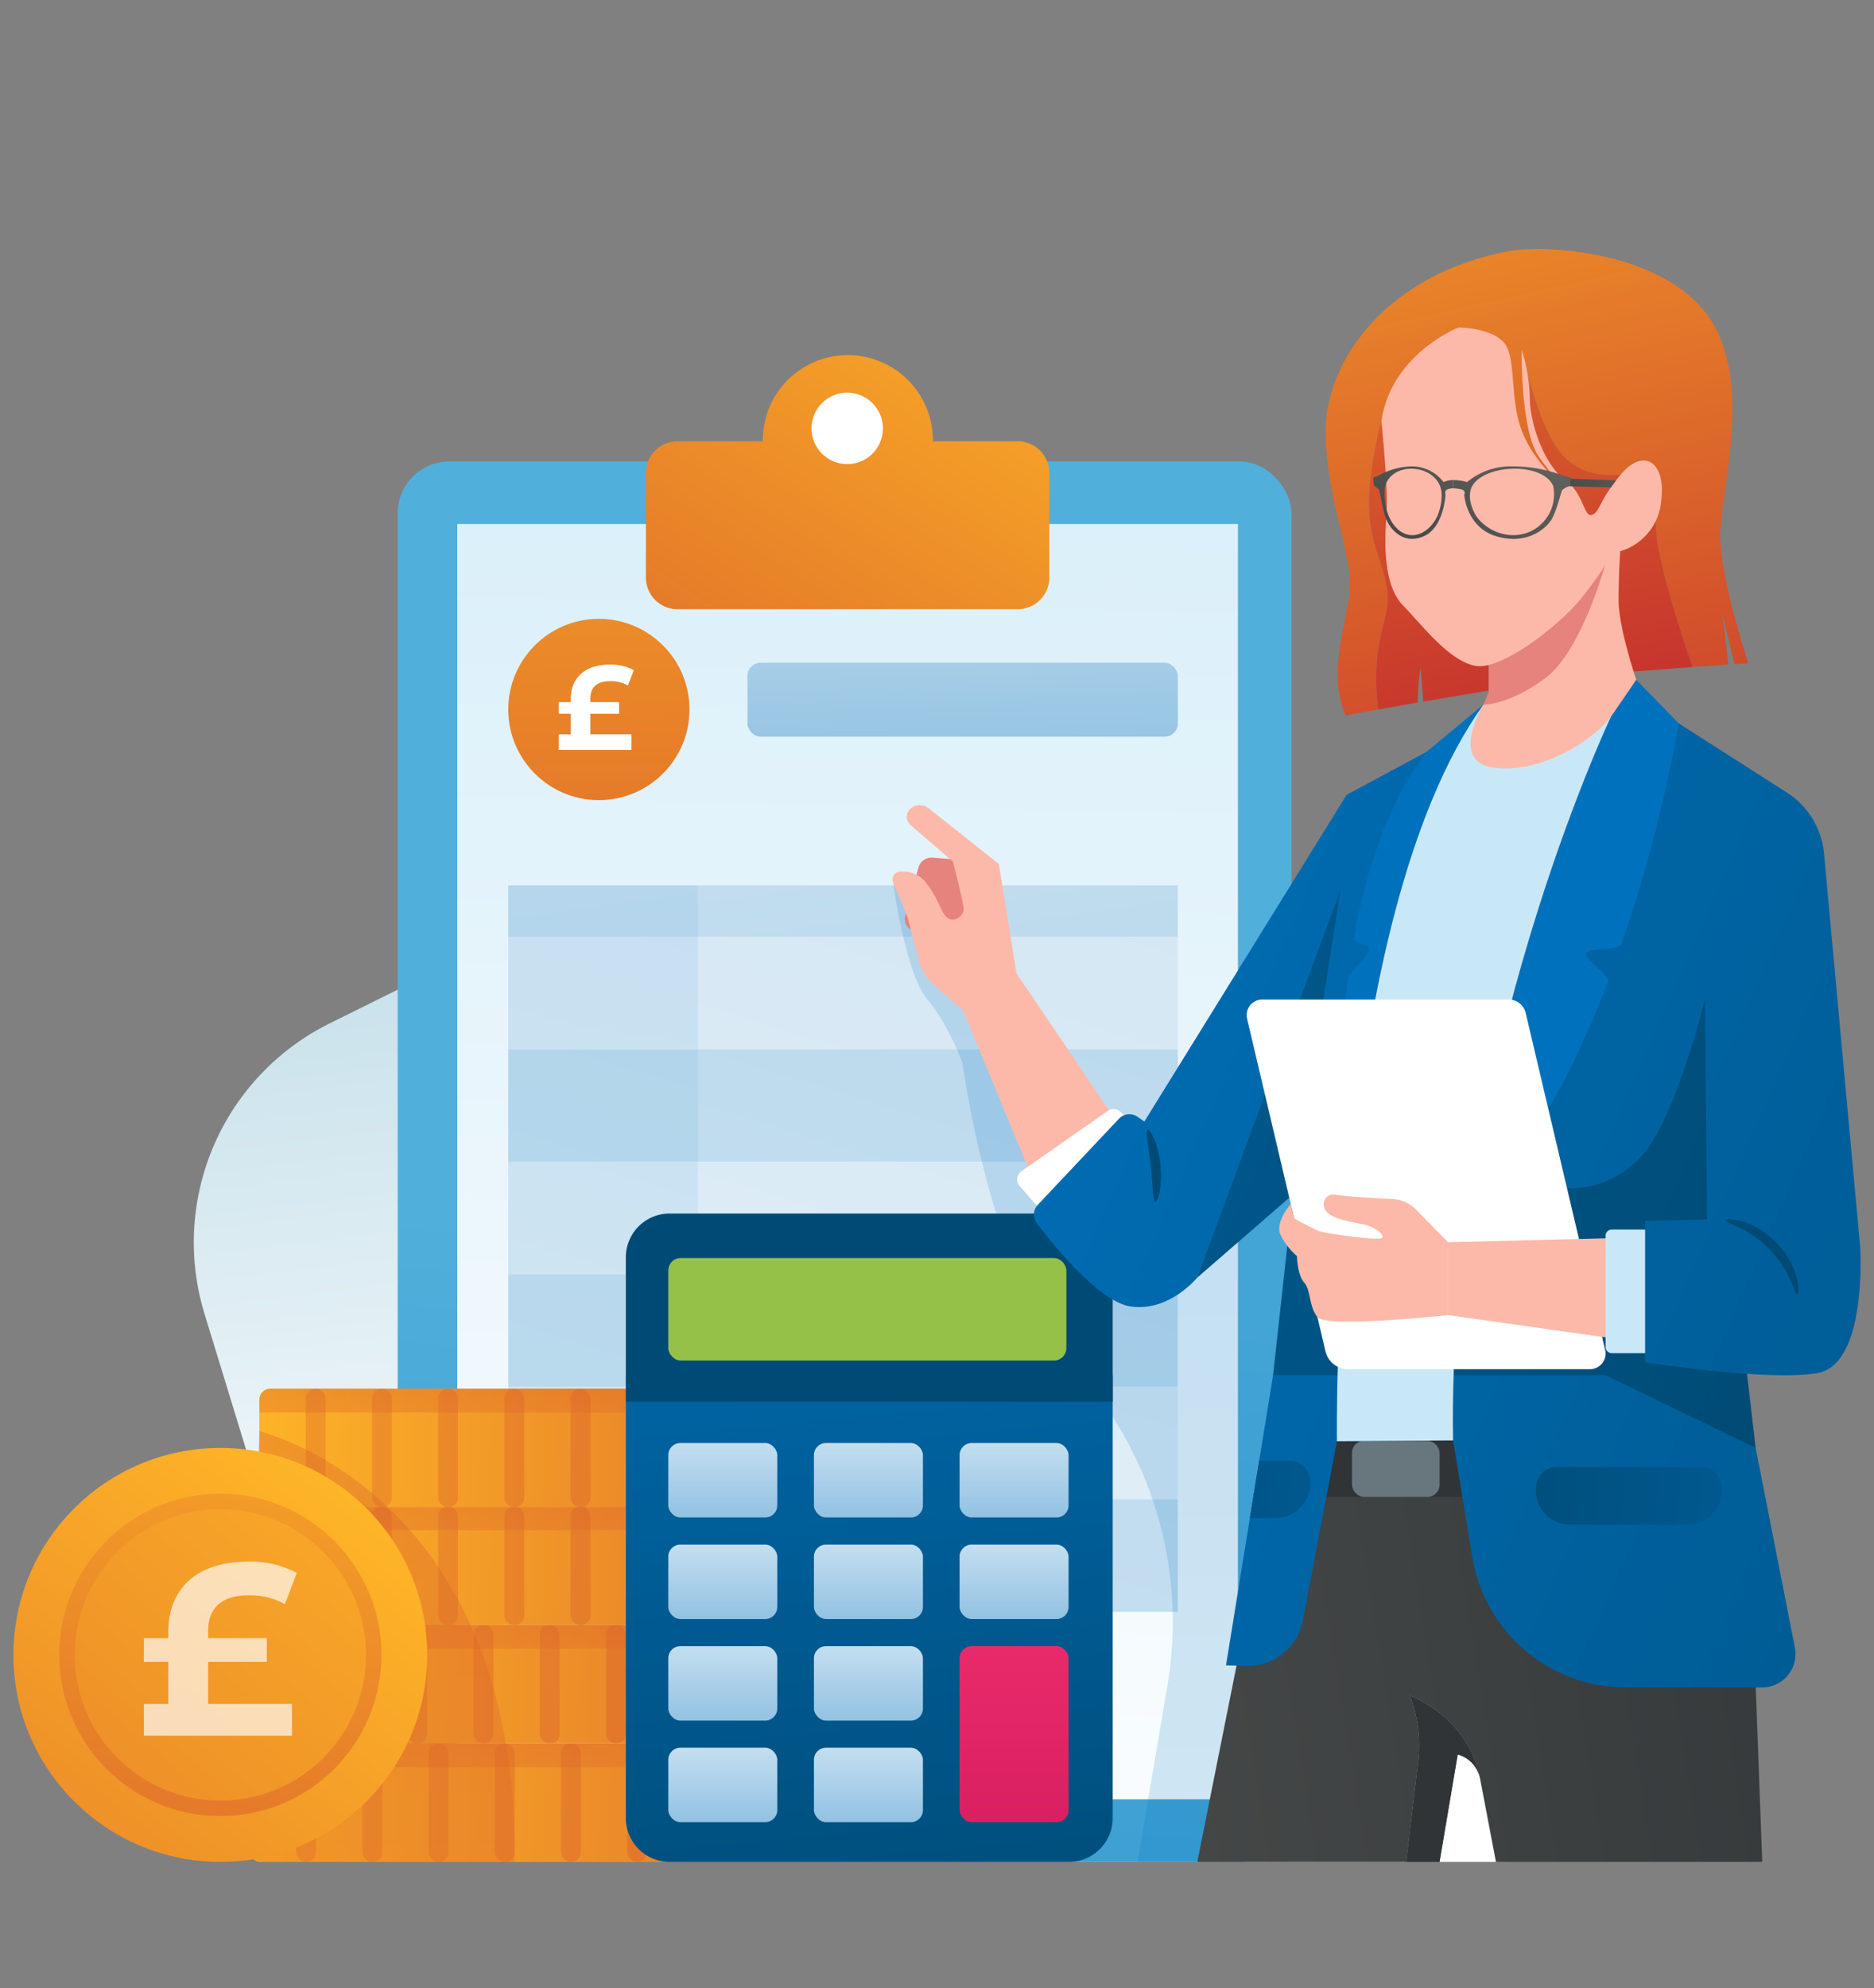 <svg xmlns="http://www.w3.org/2000/svg" xmlns:xlink="http://www.w3.org/1999/xlink" id="Layer_1" data-name="Layer 1" viewBox="0 0 445.304 472.243"><rect x="0" y="0" width="445.304" height="472.243" fill="#808080" stroke="none"/><defs><style>      .cls-1 {        fill: url(#linear-gradient);      }      .cls-2 {        fill: url(#linear-gradient-2);      }      .cls-3 {        fill: url(#linear-gradient-3);      }      .cls-4 {        fill: url(#linear-gradient-4);      }      .cls-5 {        fill: #fff;      }      .cls-6 {        fill: url(#linear-gradient-5);      }      .cls-7 {        fill: url(#linear-gradient-6);      }      .cls-8 {        fill: url(#linear-gradient-7);      }      .cls-9 {        fill: url(#linear-gradient-8);      }      .cls-10 {        fill: url(#linear-gradient-9);      }      .cls-11 {        fill: url(#linear-gradient-10);      }      .cls-12 {        fill: url(#linear-gradient-11);      }      .cls-13 {        fill: url(#linear-gradient-12);      }      .cls-14 {        fill: url(#linear-gradient-13);      }      .cls-15, .cls-16 {        opacity: 0.17;      }      .cls-15 {        fill: url(#linear-gradient-14);      }      .cls-16 {        fill: url(#linear-gradient-15);      }      .cls-17 {        fill: url(#linear-gradient-16);      }      .cls-18, .cls-25, .cls-33, .cls-41, .cls-49, .cls-50 {        opacity: 0.35;      }      .cls-19, .cls-20, .cls-21, .cls-22, .cls-23, .cls-24, .cls-27, .cls-28, .cls-29, .cls-30, .cls-31, .cls-32, .cls-35, .cls-36, .cls-37, .cls-38, .cls-39, .cls-40, .cls-43, .cls-44, .cls-45, .cls-46, .cls-47, .cls-48 {        opacity: 0.57;      }      .cls-19 {        fill: url(#linear-gradient-17);      }      .cls-20 {        fill: url(#linear-gradient-18);      }      .cls-21 {        fill: url(#linear-gradient-19);      }      .cls-22 {        fill: url(#linear-gradient-20);      }      .cls-23 {        fill: url(#linear-gradient-21);      }      .cls-24 {        fill: url(#linear-gradient-22);      }      .cls-25 {        fill: url(#linear-gradient-23);      }      .cls-26 {        fill: url(#linear-gradient-24);      }      .cls-27 {        fill: url(#linear-gradient-25);      }      .cls-28 {        fill: url(#linear-gradient-26);      }      .cls-29 {        fill: url(#linear-gradient-27);      }      .cls-30 {        fill: url(#linear-gradient-28);      }      .cls-31 {        fill: url(#linear-gradient-29);      }      .cls-32 {        fill: url(#linear-gradient-30);      }      .cls-33 {        fill: url(#linear-gradient-31);      }      .cls-34 {        fill: url(#linear-gradient-32);      }      .cls-35 {        fill: url(#linear-gradient-33);      }      .cls-36 {        fill: url(#linear-gradient-34);      }      .cls-37 {        fill: url(#linear-gradient-35);      }      .cls-38 {        fill: url(#linear-gradient-36);      }      .cls-39 {        fill: url(#linear-gradient-37);      }      .cls-40 {        fill: url(#linear-gradient-38);      }      .cls-41 {        fill: url(#linear-gradient-39);      }      .cls-42 {        fill: url(#linear-gradient-40);      }      .cls-43 {        fill: url(#linear-gradient-41);      }      .cls-44 {        fill: url(#linear-gradient-42);      }      .cls-45 {        fill: url(#linear-gradient-43);      }      .cls-46 {        fill: url(#linear-gradient-44);      }      .cls-47 {        fill: url(#linear-gradient-45);      }      .cls-48 {        fill: url(#linear-gradient-46);      }      .cls-49 {        fill: url(#linear-gradient-47);      }      .cls-50 {        fill: url(#linear-gradient-48);      }      .cls-51 {        fill: url(#linear-gradient-49);      }      .cls-52 {        fill: url(#linear-gradient-50);      }      .cls-53 {        fill: url(#linear-gradient-51);      }      .cls-54 {        opacity: 0.67;      }      .cls-55 {        fill: url(#linear-gradient-52);      }      .cls-56 {        fill: url(#linear-gradient-53);      }      .cls-57 {        fill: url(#linear-gradient-54);      }      .cls-58 {        fill: url(#linear-gradient-55);      }      .cls-59 {        fill: url(#linear-gradient-56);      }      .cls-60 {        fill: url(#linear-gradient-57);      }      .cls-61 {        fill: url(#linear-gradient-58);      }      .cls-62 {        fill: url(#linear-gradient-59);      }      .cls-63 {        fill: url(#linear-gradient-60);      }      .cls-64 {        fill: url(#linear-gradient-61);      }      .cls-65 {        fill: url(#linear-gradient-62);      }      .cls-66 {        fill: url(#linear-gradient-63);      }      .cls-67 {        fill: url(#linear-gradient-64);      }      .cls-68 {        fill: url(#linear-gradient-65);      }      .cls-69 {        fill: #e5837c;      }      .cls-70 {        fill: #fcb9a9;      }      .cls-71 {        fill: url(#linear-gradient-66);      }      .cls-72 {        fill: url(#linear-gradient-67);      }      .cls-73 {        fill: url(#linear-gradient-68);      }      .cls-74 {        fill: url(#linear-gradient-69);      }      .cls-75, .cls-80 {        fill: #c9e8f7;      }      .cls-75 {        opacity: 0.37;      }      .cls-76 {        fill: url(#linear-gradient-70);      }      .cls-77 {        fill: url(#linear-gradient-71);      }      .cls-78 {        fill: url(#linear-gradient-72);      }      .cls-79 {        fill: url(#linear-gradient-73);      }      .cls-81 {        fill: url(#linear-gradient-74);      }      .cls-82 {        fill: url(#linear-gradient-75);      }      .cls-83 {        fill: url(#linear-gradient-76);      }      .cls-84 {        fill: url(#linear-gradient-77);      }      .cls-85 {        fill: url(#linear-gradient-78);      }      .cls-86 {        fill: url(#linear-gradient-79);      }      .cls-87 {        fill: url(#linear-gradient-80);      }      .cls-88 {        fill: url(#linear-gradient-81);      }      .cls-89 {        fill: url(#linear-gradient-82);      }      .cls-90 {        fill: url(#linear-gradient-83);      }    </style><linearGradient id="linear-gradient" x1="196.425" y1="111.941" x2="231.033" y2="395.098" gradientUnits="userSpaceOnUse"><stop offset="0" stop-color="#a9d0e0"></stop><stop offset="1" stop-color="#fff"></stop></linearGradient><linearGradient id="linear-gradient-2" x1="198.441" y1="297.817" x2="169.231" y2="582.055" gradientUnits="userSpaceOnUse"><stop offset="0" stop-color="#51afdb"></stop><stop offset="1" stop-color="#298fcb"></stop></linearGradient><linearGradient id="linear-gradient-3" x1="197.115" y1="489.488" x2="208.152" y2="-59.201" gradientUnits="userSpaceOnUse"><stop offset="0" stop-color="#fff"></stop><stop offset="1" stop-color="#c9e8f7"></stop></linearGradient><linearGradient id="linear-gradient-4" x1="248.831" y1="49.023" x2="92.8" y2="298.24" gradientUnits="userSpaceOnUse"><stop offset="0" stop-color="#feb527"></stop><stop offset="1" stop-color="#c5312d"></stop></linearGradient><linearGradient id="linear-gradient-5" x1="139.125" y1="35.256" x2="147.515" y2="386.598" xlink:href="#linear-gradient-4"></linearGradient><linearGradient id="linear-gradient-6" x1="225.569" y1="33.144" x2="233.962" y2="384.613" gradientUnits="userSpaceOnUse"><stop offset="0" stop-color="#fff"></stop><stop offset="1" stop-color="#0071bc"></stop></linearGradient><linearGradient id="linear-gradient-7" x1="148.959" y1="-148.996" x2="356.607" y2="1328.139" xlink:href="#linear-gradient-6"></linearGradient><linearGradient id="linear-gradient-8" x1="167.951" y1="4915.661" x2="375.599" y2="6392.796" gradientTransform="matrix(1, 0, 0, -2.184, 0, 11472.94)" xlink:href="#linear-gradient-6"></linearGradient><linearGradient id="linear-gradient-9" x1="147.872" y1="4760.593" x2="355.521" y2="6237.728" gradientTransform="matrix(1, 0, 0, -2.184, 0, 11472.94)" xlink:href="#linear-gradient-6"></linearGradient><linearGradient id="linear-gradient-10" x1="171.324" y1="4915.187" x2="378.973" y2="6392.322" gradientTransform="matrix(1, 0, 0, -2.184, 0, 11472.94)" xlink:href="#linear-gradient-6"></linearGradient><linearGradient id="linear-gradient-11" x1="152.746" y1="4770.788" x2="360.394" y2="6247.923" gradientTransform="matrix(1, 0, 0, -2.184, 0, 11472.94)" xlink:href="#linear-gradient-6"></linearGradient><linearGradient id="linear-gradient-12" x1="174.698" y1="4914.713" x2="382.346" y2="6391.848" gradientTransform="matrix(1, 0, 0, -2.184, 0, 11472.94)" xlink:href="#linear-gradient-6"></linearGradient><linearGradient id="linear-gradient-13" x1="152.133" y1="4741.962" x2="359.782" y2="6219.097" gradientTransform="matrix(1, 0, 0, -2.184, 0, 11472.94)" xlink:href="#linear-gradient-6"></linearGradient><linearGradient id="linear-gradient-14" x1="-115.843" y1="4115.369" x2="373.83" y2="-3491.118" gradientTransform="translate(0 100.192) scale(1 2.184)" xlink:href="#linear-gradient-6"></linearGradient><linearGradient id="linear-gradient-15" x1="674.848" y1="1.644" x2="354.445" y2="251.778" xlink:href="#linear-gradient-6"></linearGradient><linearGradient id="linear-gradient-16" x1="55.022" y1="426.039" x2="347.108" y2="437.032" xlink:href="#linear-gradient-4"></linearGradient><linearGradient id="linear-gradient-17" x1="-130.564" y1="408.877" x2="13.528" y2="422.55" xlink:href="#linear-gradient-4"></linearGradient><linearGradient id="linear-gradient-18" x1="-130.468" y1="407.393" x2="13.624" y2="421.066" xlink:href="#linear-gradient-4"></linearGradient><linearGradient id="linear-gradient-19" x1="-130.372" y1="405.91" x2="13.72" y2="419.583" xlink:href="#linear-gradient-4"></linearGradient><linearGradient id="linear-gradient-20" x1="-130.276" y1="404.426" x2="13.816" y2="418.099" xlink:href="#linear-gradient-4"></linearGradient><linearGradient id="linear-gradient-21" x1="-130.18" y1="402.942" x2="13.912" y2="416.615" xlink:href="#linear-gradient-4"></linearGradient><linearGradient id="linear-gradient-22" x1="-130.084" y1="401.459" x2="14.008" y2="415.132" xlink:href="#linear-gradient-4"></linearGradient><linearGradient id="linear-gradient-23" x1="112.147" y1="467.349" x2="111.231" y2="384.544" xlink:href="#linear-gradient-4"></linearGradient><linearGradient id="linear-gradient-24" x1="49.982" y1="397.903" x2="342.067" y2="408.896" xlink:href="#linear-gradient-4"></linearGradient><linearGradient id="linear-gradient-25" x1="-135.604" y1="380.741" x2="8.488" y2="394.414" xlink:href="#linear-gradient-4"></linearGradient><linearGradient id="linear-gradient-26" x1="-135.508" y1="379.258" x2="8.584" y2="392.931" xlink:href="#linear-gradient-4"></linearGradient><linearGradient id="linear-gradient-27" x1="-135.412" y1="377.774" x2="8.68" y2="391.447" xlink:href="#linear-gradient-4"></linearGradient><linearGradient id="linear-gradient-28" x1="-135.316" y1="376.29" x2="8.776" y2="389.963" xlink:href="#linear-gradient-4"></linearGradient><linearGradient id="linear-gradient-29" x1="-135.22" y1="374.807" x2="8.872" y2="388.48" xlink:href="#linear-gradient-4"></linearGradient><linearGradient id="linear-gradient-30" x1="-135.124" y1="373.323" x2="8.968" y2="386.996" xlink:href="#linear-gradient-4"></linearGradient><linearGradient id="linear-gradient-31" x1="107.106" y1="439.213" x2="106.19" y2="356.408" xlink:href="#linear-gradient-4"></linearGradient><linearGradient id="linear-gradient-32" x1="57.295" y1="369.768" x2="349.38" y2="380.76" xlink:href="#linear-gradient-4"></linearGradient><linearGradient id="linear-gradient-33" x1="-128.291" y1="352.606" x2="15.801" y2="366.279" xlink:href="#linear-gradient-4"></linearGradient><linearGradient id="linear-gradient-34" x1="-128.195" y1="351.122" x2="15.897" y2="364.795" xlink:href="#linear-gradient-4"></linearGradient><linearGradient id="linear-gradient-35" x1="-128.099" y1="349.638" x2="15.993" y2="363.311" xlink:href="#linear-gradient-4"></linearGradient><linearGradient id="linear-gradient-36" x1="-128.004" y1="348.155" x2="16.089" y2="361.828" xlink:href="#linear-gradient-4"></linearGradient><linearGradient id="linear-gradient-37" x1="-127.908" y1="346.671" x2="16.185" y2="360.344" xlink:href="#linear-gradient-4"></linearGradient><linearGradient id="linear-gradient-38" x1="-127.812" y1="345.187" x2="16.281" y2="358.86" xlink:href="#linear-gradient-4"></linearGradient><linearGradient id="linear-gradient-39" x1="114.419" y1="411.077" x2="113.503" y2="328.272" xlink:href="#linear-gradient-4"></linearGradient><linearGradient id="linear-gradient-40" x1="57.295" y1="341.787" x2="349.38" y2="352.78" xlink:href="#linear-gradient-4"></linearGradient><linearGradient id="linear-gradient-41" x1="-128.291" y1="324.625" x2="15.801" y2="338.298" xlink:href="#linear-gradient-4"></linearGradient><linearGradient id="linear-gradient-42" x1="-128.195" y1="323.141" x2="15.897" y2="336.814" xlink:href="#linear-gradient-4"></linearGradient><linearGradient id="linear-gradient-43" x1="-128.099" y1="321.658" x2="15.993" y2="335.331" xlink:href="#linear-gradient-4"></linearGradient><linearGradient id="linear-gradient-44" x1="-128.004" y1="320.174" x2="16.089" y2="333.847" xlink:href="#linear-gradient-4"></linearGradient><linearGradient id="linear-gradient-45" x1="-127.908" y1="318.69" x2="16.185" y2="332.363" xlink:href="#linear-gradient-4"></linearGradient><linearGradient id="linear-gradient-46" x1="-127.812" y1="317.207" x2="16.281" y2="330.879" xlink:href="#linear-gradient-4"></linearGradient><linearGradient id="linear-gradient-47" x1="114.419" y1="383.097" x2="113.503" y2="300.292" xlink:href="#linear-gradient-4"></linearGradient><linearGradient id="linear-gradient-48" x1="98.183" y1="1158.302" x2="84.249" y2="-101.75" xlink:href="#linear-gradient-4"></linearGradient><linearGradient id="linear-gradient-49" x1="82.346" y1="354.118" x2="-138.422" y2="640.96" xlink:href="#linear-gradient-4"></linearGradient><linearGradient id="linear-gradient-50" x1="73.071" y1="298.008" x2="9.095" y2="591.667" xlink:href="#linear-gradient-4"></linearGradient><linearGradient id="linear-gradient-51" x1="111.955" y1="323.499" x2="-191.667" y2="677.987" xlink:href="#linear-gradient-4"></linearGradient><linearGradient id="linear-gradient-52" x1="215.332" y1="474.055" x2="193.832" y2="242.275" gradientUnits="userSpaceOnUse"><stop offset="0" stop-color="#004b75"></stop><stop offset="1" stop-color="#0071bc"></stop></linearGradient><linearGradient id="linear-gradient-53" x1="211.428" y1="373.485" x2="217.37" y2="444.191" xlink:href="#linear-gradient-52"></linearGradient><linearGradient id="linear-gradient-54" x1="209.211" y1="348.069" x2="212.739" y2="390.055" gradientUnits="userSpaceOnUse"><stop offset="0" stop-color="#95c149"></stop><stop offset="1" stop-color="#019245"></stop></linearGradient><linearGradient id="linear-gradient-55" x1="171.748" y1="322.07" x2="171.748" y2="411.479" xlink:href="#linear-gradient-6"></linearGradient><linearGradient id="linear-gradient-56" x1="206.358" y1="322.07" x2="206.358" y2="411.479" xlink:href="#linear-gradient-6"></linearGradient><linearGradient id="linear-gradient-57" x1="240.967" y1="322.07" x2="240.967" y2="411.479" xlink:href="#linear-gradient-6"></linearGradient><linearGradient id="linear-gradient-58" x1="171.748" y1="346.192" x2="171.748" y2="435.601" xlink:href="#linear-gradient-6"></linearGradient><linearGradient id="linear-gradient-59" x1="206.358" y1="346.192" x2="206.358" y2="435.601" xlink:href="#linear-gradient-6"></linearGradient><linearGradient id="linear-gradient-60" x1="240.967" y1="346.192" x2="240.967" y2="435.601" xlink:href="#linear-gradient-6"></linearGradient><linearGradient id="linear-gradient-61" x1="171.748" y1="370.314" x2="171.748" y2="459.723" xlink:href="#linear-gradient-6"></linearGradient><linearGradient id="linear-gradient-62" x1="206.358" y1="370.314" x2="206.358" y2="459.723" xlink:href="#linear-gradient-6"></linearGradient><linearGradient id="linear-gradient-63" x1="171.748" y1="394.436" x2="171.748" y2="483.845" xlink:href="#linear-gradient-6"></linearGradient><linearGradient id="linear-gradient-64" x1="206.358" y1="394.436" x2="206.358" y2="483.845" xlink:href="#linear-gradient-6"></linearGradient><linearGradient id="linear-gradient-65" x1="240.967" y1="342.089" x2="240.967" y2="553.479" gradientUnits="userSpaceOnUse"><stop offset="0" stop-color="#fb3674"></stop><stop offset="1" stop-color="#ac0249"></stop></linearGradient><linearGradient id="linear-gradient-66" x1="490.391" y1="374.94" x2="1.159" y2="453.595" gradientUnits="userSpaceOnUse"><stop offset="0" stop-color="#303437"></stop><stop offset="1" stop-color="#5f605b"></stop></linearGradient><linearGradient id="linear-gradient-67" x1="494.017" y1="397.495" x2="4.785" y2="476.15" xlink:href="#linear-gradient-66"></linearGradient><linearGradient id="linear-gradient-68" x1="318.523" y1="425.71" x2="245.775" y2="437.406" xlink:href="#linear-gradient-66"></linearGradient><linearGradient id="linear-gradient-69" x1="334.779" y1="379.774" x2="332.681" y2="476.262" xlink:href="#linear-gradient-66"></linearGradient><linearGradient id="linear-gradient-70" x1="636.488" y1="483.614" x2="170.829" y2="278.053" xlink:href="#linear-gradient-52"></linearGradient><linearGradient id="linear-gradient-71" x1="439.408" y1="304.816" x2="-26.251" y2="99.255" xlink:href="#linear-gradient-52"></linearGradient><linearGradient id="linear-gradient-72" x1="675.765" y1="392.218" x2="211.951" y2="187.472" xlink:href="#linear-gradient-52"></linearGradient><linearGradient id="linear-gradient-73" x1="783.245" y1="445.733" x2="467.562" y2="283.172" xlink:href="#linear-gradient-52"></linearGradient><linearGradient id="linear-gradient-74" x1="329.469" y1="-31.452" x2="384.704" y2="216.76" xlink:href="#linear-gradient-4"></linearGradient><linearGradient id="linear-gradient-75" x1="312.01" y1="-74.066" x2="367.246" y2="174.145" xlink:href="#linear-gradient-4"></linearGradient><linearGradient id="linear-gradient-76" x1="369.081" y1="128.127" x2="382.364" y2="107.264" xlink:href="#linear-gradient-66"></linearGradient><linearGradient id="linear-gradient-77" x1="326.42" y1="166.707" x2="363.152" y2="109.013" xlink:href="#linear-gradient-66"></linearGradient><linearGradient id="linear-gradient-78" x1="314.631" y1="149.228" x2="345.49" y2="100.76" xlink:href="#linear-gradient-66"></linearGradient><linearGradient id="linear-gradient-79" x1="342.398" y1="351.442" x2="529.12" y2="367.017" xlink:href="#linear-gradient-52"></linearGradient><linearGradient id="linear-gradient-80" x1="629.933" y1="498.463" x2="164.274" y2="292.902" xlink:href="#linear-gradient-52"></linearGradient><linearGradient id="linear-gradient-81" x1="244.807" y1="349.026" x2="431.315" y2="364.583" xlink:href="#linear-gradient-52"></linearGradient><linearGradient id="linear-gradient-82" x1="420.849" y1="314.375" x2="422.815" y2="328.927" xlink:href="#linear-gradient-52"></linearGradient><linearGradient id="linear-gradient-83" x1="282.035" y1="333.134" x2="284.002" y2="347.686" xlink:href="#linear-gradient-52"></linearGradient></defs><title>Feargaloneill</title><g><path class="cls-1" d="M80.617,416.595,48.6,312.087a58.029,58.029,0,0,1,29.676-68.971l88.56-43.975a58.029,58.029,0,0,1,62.469,6.992L388.255,335.674a30.983,30.983,0,0,1,10.282,32.3L384.23,419.542a30.983,30.983,0,0,1-29.856,22.7l-239.085-.005A36.264,36.264,0,0,1,80.617,416.595Z"></path><g><rect class="cls-2" x="94.502" y="109.605" width="212.378" height="332.632" rx="12.256" ry="12.256"></rect><rect class="cls-3" x="108.66" y="124.463" width="185.501" height="302.915"></rect><g><path class="cls-4" d="M241.824,104.82H221.657c0-.088.013-.174.013-.262a20.206,20.206,0,0,0-40.413,0c0,.089.012.174.013.262H161a7.52,7.52,0,0,0-7.52,7.52v24.848a7.52,7.52,0,0,0,7.52,7.52h80.825a7.52,7.52,0,0,0,7.52-7.52V112.34A7.52,7.52,0,0,0,241.824,104.82Z"></path><circle class="cls-5" cx="201.313" cy="101.755" r="8.488"></circle></g><circle class="cls-6" cx="142.308" cy="168.521" r="21.532"></circle><rect class="cls-7" x="177.618" y="157.411" width="102.256" height="17.567" rx="3.125" ry="3.125"></rect><path class="cls-5" d="M140.274,174.427h9.76v3.7H132.79v-3.7h2.846v-4.894H132.79v-2.76h2.846v-.739c0-5.065,3.386-8.166,9.246-8.166a11.4,11.4,0,0,1,5.719,1.309l-1.394,3.642a8.24,8.24,0,0,0-4.268-1.024c-3.016,0-4.666,1.394-4.666,4.154v.824H147.1v2.76h-6.828Z"></path><rect class="cls-8" x="120.776" y="210.288" width="159.098" height="12.236"></rect><rect class="cls-9" x="120.776" y="222.523" width="159.098" height="26.719"></rect><rect class="cls-10" x="120.776" y="249.242" width="159.098" height="26.719"></rect><rect class="cls-11" x="120.776" y="275.961" width="159.098" height="26.719"></rect><rect class="cls-12" x="120.776" y="302.68" width="159.098" height="26.719"></rect><rect class="cls-13" x="120.776" y="329.399" width="159.098" height="26.719"></rect><rect class="cls-14" x="120.776" y="356.118" width="159.098" height="26.719"></rect><rect class="cls-15" x="120.776" y="210.288" width="45.043" height="172.549"></rect></g><path class="cls-16" d="M212.2,209.5s2.907,21.643,8.151,27.908,8.39,15.18,8.39,15.18,5.537,41.951,20.6,63.451c3.138,4.479,6.494,8.936,9.842,13.184a90.254,90.254,0,0,1,18.255,70.944L270.3,442.243l36.576-.007,4.545-173.11-51.74,12.186-27.062-56.451Z"></path><g><path class="cls-17" d="M61.93,414.1h99.346a2.562,2.562,0,0,1,2.562,2.562v23.011a2.562,2.562,0,0,1-2.562,2.562H61.93a2.562,2.562,0,0,1-2.562-2.562V416.663A2.563,2.563,0,0,1,61.93,414.1Z"></path><g class="cls-18"><rect class="cls-19" x="70.38" y="414.101" width="4.72" height="28.136" rx="2.25" ry="2.25"></rect><rect class="cls-20" x="86.112" y="414.101" width="4.72" height="28.136" rx="2.25" ry="2.25"></rect><rect class="cls-21" x="101.843" y="414.101" width="4.72" height="28.136" rx="2.25" ry="2.25"></rect><rect class="cls-22" x="117.575" y="414.101" width="4.72" height="28.136" rx="2.25" ry="2.25"></rect><rect class="cls-23" x="133.307" y="414.101" width="4.72" height="28.136" rx="2.25" ry="2.25"></rect><rect class="cls-24" x="149.039" y="414.101" width="4.72" height="28.136" rx="2.25" ry="2.25"></rect></g><path class="cls-25" d="M62.007,414.1H161.2a2.639,2.639,0,0,1,2.639,2.639v3a0,0,0,0,1,0,0H59.368a0,0,0,0,1,0,0v-3A2.639,2.639,0,0,1,62.007,414.1Z"></path></g><g><rect class="cls-26" x="54.327" y="385.965" width="104.471" height="28.136" rx="2.563" ry="2.563"></rect><g class="cls-18"><rect class="cls-27" x="65.339" y="385.965" width="4.72" height="28.136" rx="2.25" ry="2.25"></rect><rect class="cls-28" x="81.071" y="385.965" width="4.72" height="28.136" rx="2.25" ry="2.25"></rect><rect class="cls-29" x="96.803" y="385.965" width="4.72" height="28.136" rx="2.25" ry="2.25"></rect><rect class="cls-30" x="112.535" y="385.965" width="4.72" height="28.136" rx="2.25" ry="2.25"></rect><rect class="cls-31" x="128.266" y="385.965" width="4.72" height="28.136" rx="2.25" ry="2.25"></rect><rect class="cls-32" x="143.998" y="385.965" width="4.72" height="28.136" rx="2.25" ry="2.25"></rect></g><path class="cls-33" d="M56.967,385.965h99.193A2.639,2.639,0,0,1,158.8,388.6v3a0,0,0,0,1,0,0H54.327a0,0,0,0,1,0,0v-3A2.639,2.639,0,0,1,56.967,385.965Z"></path></g><g><rect class="cls-34" x="61.64" y="357.829" width="104.471" height="28.136" rx="2.563" ry="2.563"></rect><g class="cls-18"><rect class="cls-35" x="72.652" y="357.829" width="4.72" height="28.136" rx="2.25" ry="2.25"></rect><rect class="cls-36" x="88.384" y="357.829" width="4.72" height="28.136" rx="2.25" ry="2.25"></rect><rect class="cls-37" x="104.116" y="357.829" width="4.72" height="28.136" rx="2.25" ry="2.25"></rect><rect class="cls-38" x="119.847" y="357.829" width="4.72" height="28.136" rx="2.25" ry="2.25"></rect><rect class="cls-39" x="135.579" y="357.829" width="4.72" height="28.136" rx="2.25" ry="2.25"></rect><rect class="cls-40" x="151.311" y="357.829" width="4.72" height="28.136" rx="2.25" ry="2.25"></rect></g><path class="cls-41" d="M64.28,357.829h99.193a2.639,2.639,0,0,1,2.639,2.639v3a0,0,0,0,1,0,0H61.64a0,0,0,0,1,0,0v-3A2.639,2.639,0,0,1,64.28,357.829Z"></path></g><g><rect class="cls-42" x="61.64" y="329.849" width="104.471" height="28.136" rx="2.563" ry="2.563"></rect><g class="cls-18"><rect class="cls-43" x="72.652" y="329.849" width="4.72" height="28.136" rx="2.25" ry="2.25"></rect><rect class="cls-44" x="88.384" y="329.849" width="4.72" height="28.136" rx="2.25" ry="2.25"></rect><rect class="cls-45" x="104.116" y="329.849" width="4.72" height="28.136" rx="2.25" ry="2.25"></rect><rect class="cls-46" x="119.847" y="329.849" width="4.72" height="28.136" rx="2.25" ry="2.25"></rect><rect class="cls-47" x="135.579" y="329.849" width="4.72" height="28.136" rx="2.25" ry="2.25"></rect><rect class="cls-48" x="151.311" y="329.849" width="4.72" height="28.136" rx="2.25" ry="2.25"></rect></g><path class="cls-49" d="M64.28,329.849h99.193a2.639,2.639,0,0,1,2.639,2.639v3a0,0,0,0,1,0,0H61.64a0,0,0,0,1,0,0v-3A2.639,2.639,0,0,1,64.28,329.849Z"></path></g><path class="cls-50" d="M61.64,339.987s61.529,14.32,60.655,102.25H62.055s-3.824-.78-3.911-4.538Z"></path><circle class="cls-51" cx="52.359" cy="393.08" r="49.163"></circle><circle class="cls-52" cx="52.359" cy="393.08" r="38.281"></circle><circle class="cls-53" cx="52.359" cy="393.08" r="34.61"></circle><g class="cls-54"><path class="cls-5" d="M49.456,404.728h19.92v7.549H34.182v-7.549h5.807v-9.989H34.182V389.1h5.807V387.6c0-10.337,6.911-16.668,18.875-16.668A23.3,23.3,0,0,1,70.537,373.6l-2.845,7.434a16.831,16.831,0,0,0-8.712-2.091c-6.155,0-9.524,2.846-9.524,8.479V389.1H63.394v5.634H49.456Z"></path></g><g><path class="cls-55" d="M148.717,431.857A10.386,10.386,0,0,0,159.1,442.243h94.915A10.386,10.386,0,0,0,264.4,431.857v-105.2H148.717Z"></path><path class="cls-56" d="M254.018,288.247H159.1a10.386,10.386,0,0,0-10.386,10.386v34.312H264.4V298.633A10.386,10.386,0,0,0,254.018,288.247Z"></path></g><rect class="cls-57" x="158.799" y="298.82" width="94.594" height="24.345" rx="2.953" ry="2.953"></rect><rect class="cls-58" x="158.799" y="342.758" width="25.898" height="17.681" rx="2.859" ry="2.859"></rect><rect class="cls-59" x="193.408" y="342.758" width="25.898" height="17.681" rx="2.859" ry="2.859"></rect><rect class="cls-60" x="228.018" y="342.758" width="25.898" height="17.681" rx="2.859" ry="2.859"></rect><rect class="cls-61" x="158.799" y="366.88" width="25.898" height="17.681" rx="2.859" ry="2.859"></rect><rect class="cls-62" x="193.408" y="366.88" width="25.898" height="17.681" rx="2.859" ry="2.859"></rect><rect class="cls-63" x="228.018" y="366.88" width="25.898" height="17.681" rx="2.859" ry="2.859"></rect><rect class="cls-64" x="158.799" y="391.002" width="25.898" height="17.681" rx="2.859" ry="2.859"></rect><rect class="cls-65" x="193.408" y="391.002" width="25.898" height="17.681" rx="2.859" ry="2.859"></rect><rect class="cls-66" x="158.799" y="415.124" width="25.898" height="17.681" rx="2.859" ry="2.859"></rect><rect class="cls-67" x="193.408" y="415.124" width="25.898" height="17.681" rx="2.859" ry="2.859"></rect><rect class="cls-68" x="228.018" y="391.002" width="25.898" height="41.803" rx="2.859" ry="2.859"></rect><g><path class="cls-69" d="M228.495,204.23l-6.794-.508a3.233,3.233,0,0,0-3.426,2.208l-3.2,11.713a2.73,2.73,0,0,0,1,2.873l2.413,1.913,10.007,4.282,6.871-3.078V209.181Z"></path><path class="cls-70" d="M249.308,289.512,228.845,240l-6.751-5.859a11.656,11.656,0,0,1-3.7-5.848l-2.7-10.371-3.5-8.425a1.883,1.883,0,0,1,1.887-2.493,7,7,0,0,1,5.941,2.622c3.286,4.148,3.585,7.627,5.377,8.564s3.585-.937,3.585-2.275-2.539-11.24-2.539-11.24l-10.027-8.658a2.581,2.581,0,0,1,.055-4.04h0a3.368,3.368,0,0,1,4.146-.033l16.73,13.267,4.182,25.959,29.773,44.057Z"></path><path class="cls-5" d="M248.017,288.247l-5.739-6.545a2.355,2.355,0,0,1,.422-3.483l20.575-14.381a2.355,2.355,0,0,1,3.05.3l3.979,4.153Z"></path><g><path class="cls-71" d="M417.177,400.117l-10.313-53.169-101.382,1.936-10.138,39.172-10.837,54.187h49.642L337,418.615a33.044,33.044,0,0,0-1.982-15.876h0s13.875,5.011,16.685,19.748l3.766,19.756H418.75Z"></path><path class="cls-72" d="M335.022,402.739h0A33.044,33.044,0,0,1,337,418.615l-2.856,23.628h7.921l4.315-25.52a7.418,7.418,0,0,1,5.323,5.764C348.9,407.75,335.022,402.739,335.022,402.739Z"></path><path class="cls-73" d="M335.022,402.739h0A33.044,33.044,0,0,1,337,418.615l-2.856,23.628h7.921l4.315-25.52a7.418,7.418,0,0,1,5.323,5.764C348.9,407.75,335.022,402.739,335.022,402.739Z"></path></g><rect class="cls-74" x="313.872" y="341.385" width="43.175" height="14.159"></rect><rect class="cls-75" x="321.269" y="342.224" width="20.801" height="13.32" rx="2.854" ry="2.854"></rect><path class="cls-76" d="M345.276,342.128l4.593,27.75a36.977,36.977,0,0,0,16.079,24.8h0a36.977,36.977,0,0,0,20.4,6.137H418.7a7.948,7.948,0,0,0,7.8-9.481l-9.323-47.419-35.659-37.185-62.988,7.182-16.02,12.738-11.187,68.92,4.834.133a13.3,13.3,0,0,0,11.81-6.52h0a13.3,13.3,0,0,0,1.62-4.29l8.1-42.573Z"></path><polygon class="cls-77" points="284.506 303.454 307.23 283.727 302.51 326.652 381.518 326.652 417.177 343.916 411.933 298.82 417.177 212.735 329.962 194.336 315.008 206.442 284.506 303.454"></polygon><path class="cls-78" d="M398.911,171.832l25.682,16.409a19.313,19.313,0,0,1,8.833,14.505L442,295.938s1.923,28.317-10.313,30.24-40.771-2.622-40.771-2.622V289.995l14.727-.35-.524-52.237s-6.992,28.465-15.033,37.2-17.739,7.577-17.739,7.577l-65.115,1.537,11.3-72.391-34.024,92.118s-6.817,8.39-16.081,6.817c-7.329-1.245-17.94-14.3-22.053-19.706a3.4,3.4,0,0,1,.235-4.39l19.284-20.444a3.4,3.4,0,0,1,4.415-.458l1.615,1.124,48.069-77.61,18.886-10.138Z"></path><path class="cls-79" d="M388.816,161.475l-36.314,5.9-13.626,11.274c-9.095,12.186-14.275,28.137-17.13,44.082-.3,1.658,3.852,1.284,3.6,2.938-.245,1.628-4.887,5.283-5.088,6.9a257.409,257.409,0,0,0-.426,55.679h28.734c14.672-13.2,25.658-34.452,33.56-55.2.475-1.249-5.609-5.257-5.156-6.5.623-1.708,7.774-.648,8.355-2.338a357.843,357.843,0,0,0,13.582-52.373Z"></path><path class="cls-80" d="M382.786,170.259s-38.968,82.067-37.51,171.869l-27.591.195S315.795,218.5,352.5,167.375Z"></path><g><path class="cls-81" d="M415.429,157.543s-6.424-19.621-6.686-29.672S417,90.814,405.99,75.213s-38.826-17.123-47.2-15.6c-28.8,5.238-43.787,25.7-43.787,42.738s7.341,30.677,5.506,40.116-4.457,18.965-.787,27.443l7.793-1.388h0c-2.04-16.158,2.826-20.811,2.171-27.759s-4.064-10.75-4.326-20.058,2.884-20.582,2.884-20.582l43.328,19.009.262-3.671-5.9-8-2.688-7.538-.4-11.755s3.413,14.967,8.919,20.473,13.372,4.064,13.372,4.064,9.046,2.622,8.329,10.925,8.752,34.815,8.752,34.815h0l8.483-.642-1.442-12.192,2.884,12.192Z"></path><path class="cls-82" d="M393.475,123.632c.717-8.3-8.329-10.925-8.329-10.925s-7.866,1.442-13.372-4.064-8.919-20.473-8.919-20.473l.4,11.755,2.688,7.538,5.9,8-.262,3.671-43.328-19.009S325.1,111.4,325.365,120.7s3.671,13.11,4.326,20.058-4.211,11.6-2.171,27.759h0l9.381-1.671a55.1,55.1,0,0,1,.655-8.325l.655,8.128,19.009-3.212,30.959-3.932,14.046-1.063h0S392.758,131.934,393.475,123.632Z"></path></g><polygon class="cls-69" points="352.502 167.375 353.726 164.403 353.726 153.916 381.344 127.871 382.567 141.592 377.76 163.267 367.535 168.686 357.222 169.909 352.502 167.375"></polygon><path class="cls-70" d="M346.559,77.791s-16.081,6.336-18.31,22.33c0,0,1.7,15.732,1.18,22.68s-.524,16.387,3.933,20.976,11.274,13.634,17.567,14.421,20.058-9.963,25.171-16.518,5.375-7.735,5.375-7.735-5.637,20.713-14.29,27.137-14.683,6.293-14.683,6.293-8.259,13.5,2.36,14.945,22.68-5.506,27.924-12.061l6.03-8.784s-4.2-12.323-4.2-18.878.393-11.668.393-11.668a13.624,13.624,0,0,0,9.7-11.668c1.311-9.7-4.2-12.979-9.57-6.555s-4.851,8.784-6.817,9.57-1.966-5.113-6.293-8.128-8.259-11.93-8.521-19.4a37.98,37.98,0,0,0-1.934-11.668s-.295,19.14,4.032,25.3,6.686,8,6.686,8-7.8-6.293-10.718-14.159-1.212-17.043-4.1-20.713S346.559,77.791,346.559,77.791Z"></path><polygon class="cls-83" points="372.282 113.658 384.026 114.095 382.806 115.761 371.839 115.46 372.282 113.658"></polygon><path class="cls-84" d="M371.362,112.944a33.555,33.555,0,0,0-11.781-2.165,16.2,16.2,0,0,0-10.974,3.731,11.617,11.617,0,0,0-3.331-.476v1.946a8.627,8.627,0,0,1,1.719.2c1.508.3.947,1.233.947,1.366s.561,7.862,7.819,9.894,11.606-1.965,12.868-3.964,2.314-6.762,2.63-7.129a8.306,8.306,0,0,1,1.823-1l.175-1.865Zm-6.942,12.892c-5.54,3.165-12.166-.033-14.165-4.2s-.316-6.363-.316-6.363c3.345-5.18,16.83-5.395,19.144.2A9.741,9.741,0,0,1,364.42,125.836Z"></path><path class="cls-85" d="M343.02,114.509a9.445,9.445,0,0,0-7.433-3.731,16.691,16.691,0,0,0-7.979,2.165l-1.282.533.119,1.866a5.424,5.424,0,0,1,1.235,1c.214.366.926,5.13,1.781,7.129s3.8,6,8.715,3.964,5.3-9.761,5.3-9.894-.38-1.066.641-1.366a4.057,4.057,0,0,1,1.164-.2v-1.946A5.5,5.5,0,0,0,343.02,114.509Zm-1.116,7.129c-1.354,4.164-5.842,7.362-9.594,4.2s-3.419-9.427-3.158-10.36c1.57-5.606,10.705-5.37,12.966-.2C342.117,115.275,343.257,117.474,341.9,121.638Z"></path><path class="cls-5" d="M377.809,325.216H320.322a5.507,5.507,0,0,1-5.352-4.209l-18.631-79.018a3.708,3.708,0,0,1,3.6-4.581H358.5a4.148,4.148,0,0,1,4.031,3.171l18.883,80.056A3.708,3.708,0,0,1,377.809,325.216Z"></path><polygon class="cls-70" points="385.801 294.015 385.801 318.268 344.112 312.369 344.112 295.064 385.801 294.015"></polygon><path class="cls-70" d="M344.112,295.064l-7.711-7.813a8.227,8.227,0,0,0-5.426-2.441c-4.3-.227-11.651-.655-13.476-1.02-2.622-.524-3.933,2.36-2.1,4.2s7.341,2.491,9.308,3.015,4.326,2.229,3.671,3.015-13.372-1.049-14.814-1.573-6.049-3.047-6.049-3.047l-.8-3.4s-3.768,4.218-2.457,7.233a15.163,15.163,0,0,0,3.933,5.113s.082,4.562,1.7,6.293,1.049,5.505,3.146,8.193,31.07-.458,31.07-.458Z"></path><path class="cls-80" d="M383,292.049h7.916a0,0,0,0,1,0,0v29.366a0,0,0,0,1,0,0H383a1.479,1.479,0,0,1-1.479-1.479V293.528A1.479,1.479,0,0,1,383,292.049Z"></path><path class="cls-86" d="M369.9,348.464H404.19a4.946,4.946,0,0,1,4.946,4.946v.635a8.071,8.071,0,0,1-8.071,8.071H373.028a8.071,8.071,0,0,1-8.071-8.071v-.635A4.946,4.946,0,0,1,369.9,348.464Z"></path><g><path class="cls-87" d="M311.425,352.135h0a5.188,5.188,0,0,0-5.188-5.188h-7.021L297,360.6h5.96A8.465,8.465,0,0,0,311.425,352.135Z"></path><path class="cls-88" d="M311.425,352.135h0a5.188,5.188,0,0,0-5.188-5.188h-7.021L297,360.6h5.96A8.465,8.465,0,0,0,311.425,352.135Z"></path></g><path class="cls-89" d="M427.1,307.455c-.35.05-.767-1.368-1.719-3.448a27.191,27.191,0,0,0-1.924-3.495,24.946,24.946,0,0,0-6.737-6.91,27.173,27.173,0,0,0-3.445-2.012c-2.056-1-3.463-1.457-3.4-1.806.038-.28,1.594-.405,3.993.277a17.772,17.772,0,0,1,4,1.74,20.243,20.243,0,0,1,7.42,7.61,17.769,17.769,0,0,1,1.638,4.046C427.546,305.871,427.382,307.424,427.1,307.455Z"></path><path class="cls-90" d="M274.542,285.483c-.656-.093-.59-3.939-1.1-8.57-.475-4.636-1.35-8.381-.728-8.61.57-.236,2.516,3.394,3.032,8.364C276.287,281.635,275.149,285.594,274.542,285.483Z"></path></g></g></svg>